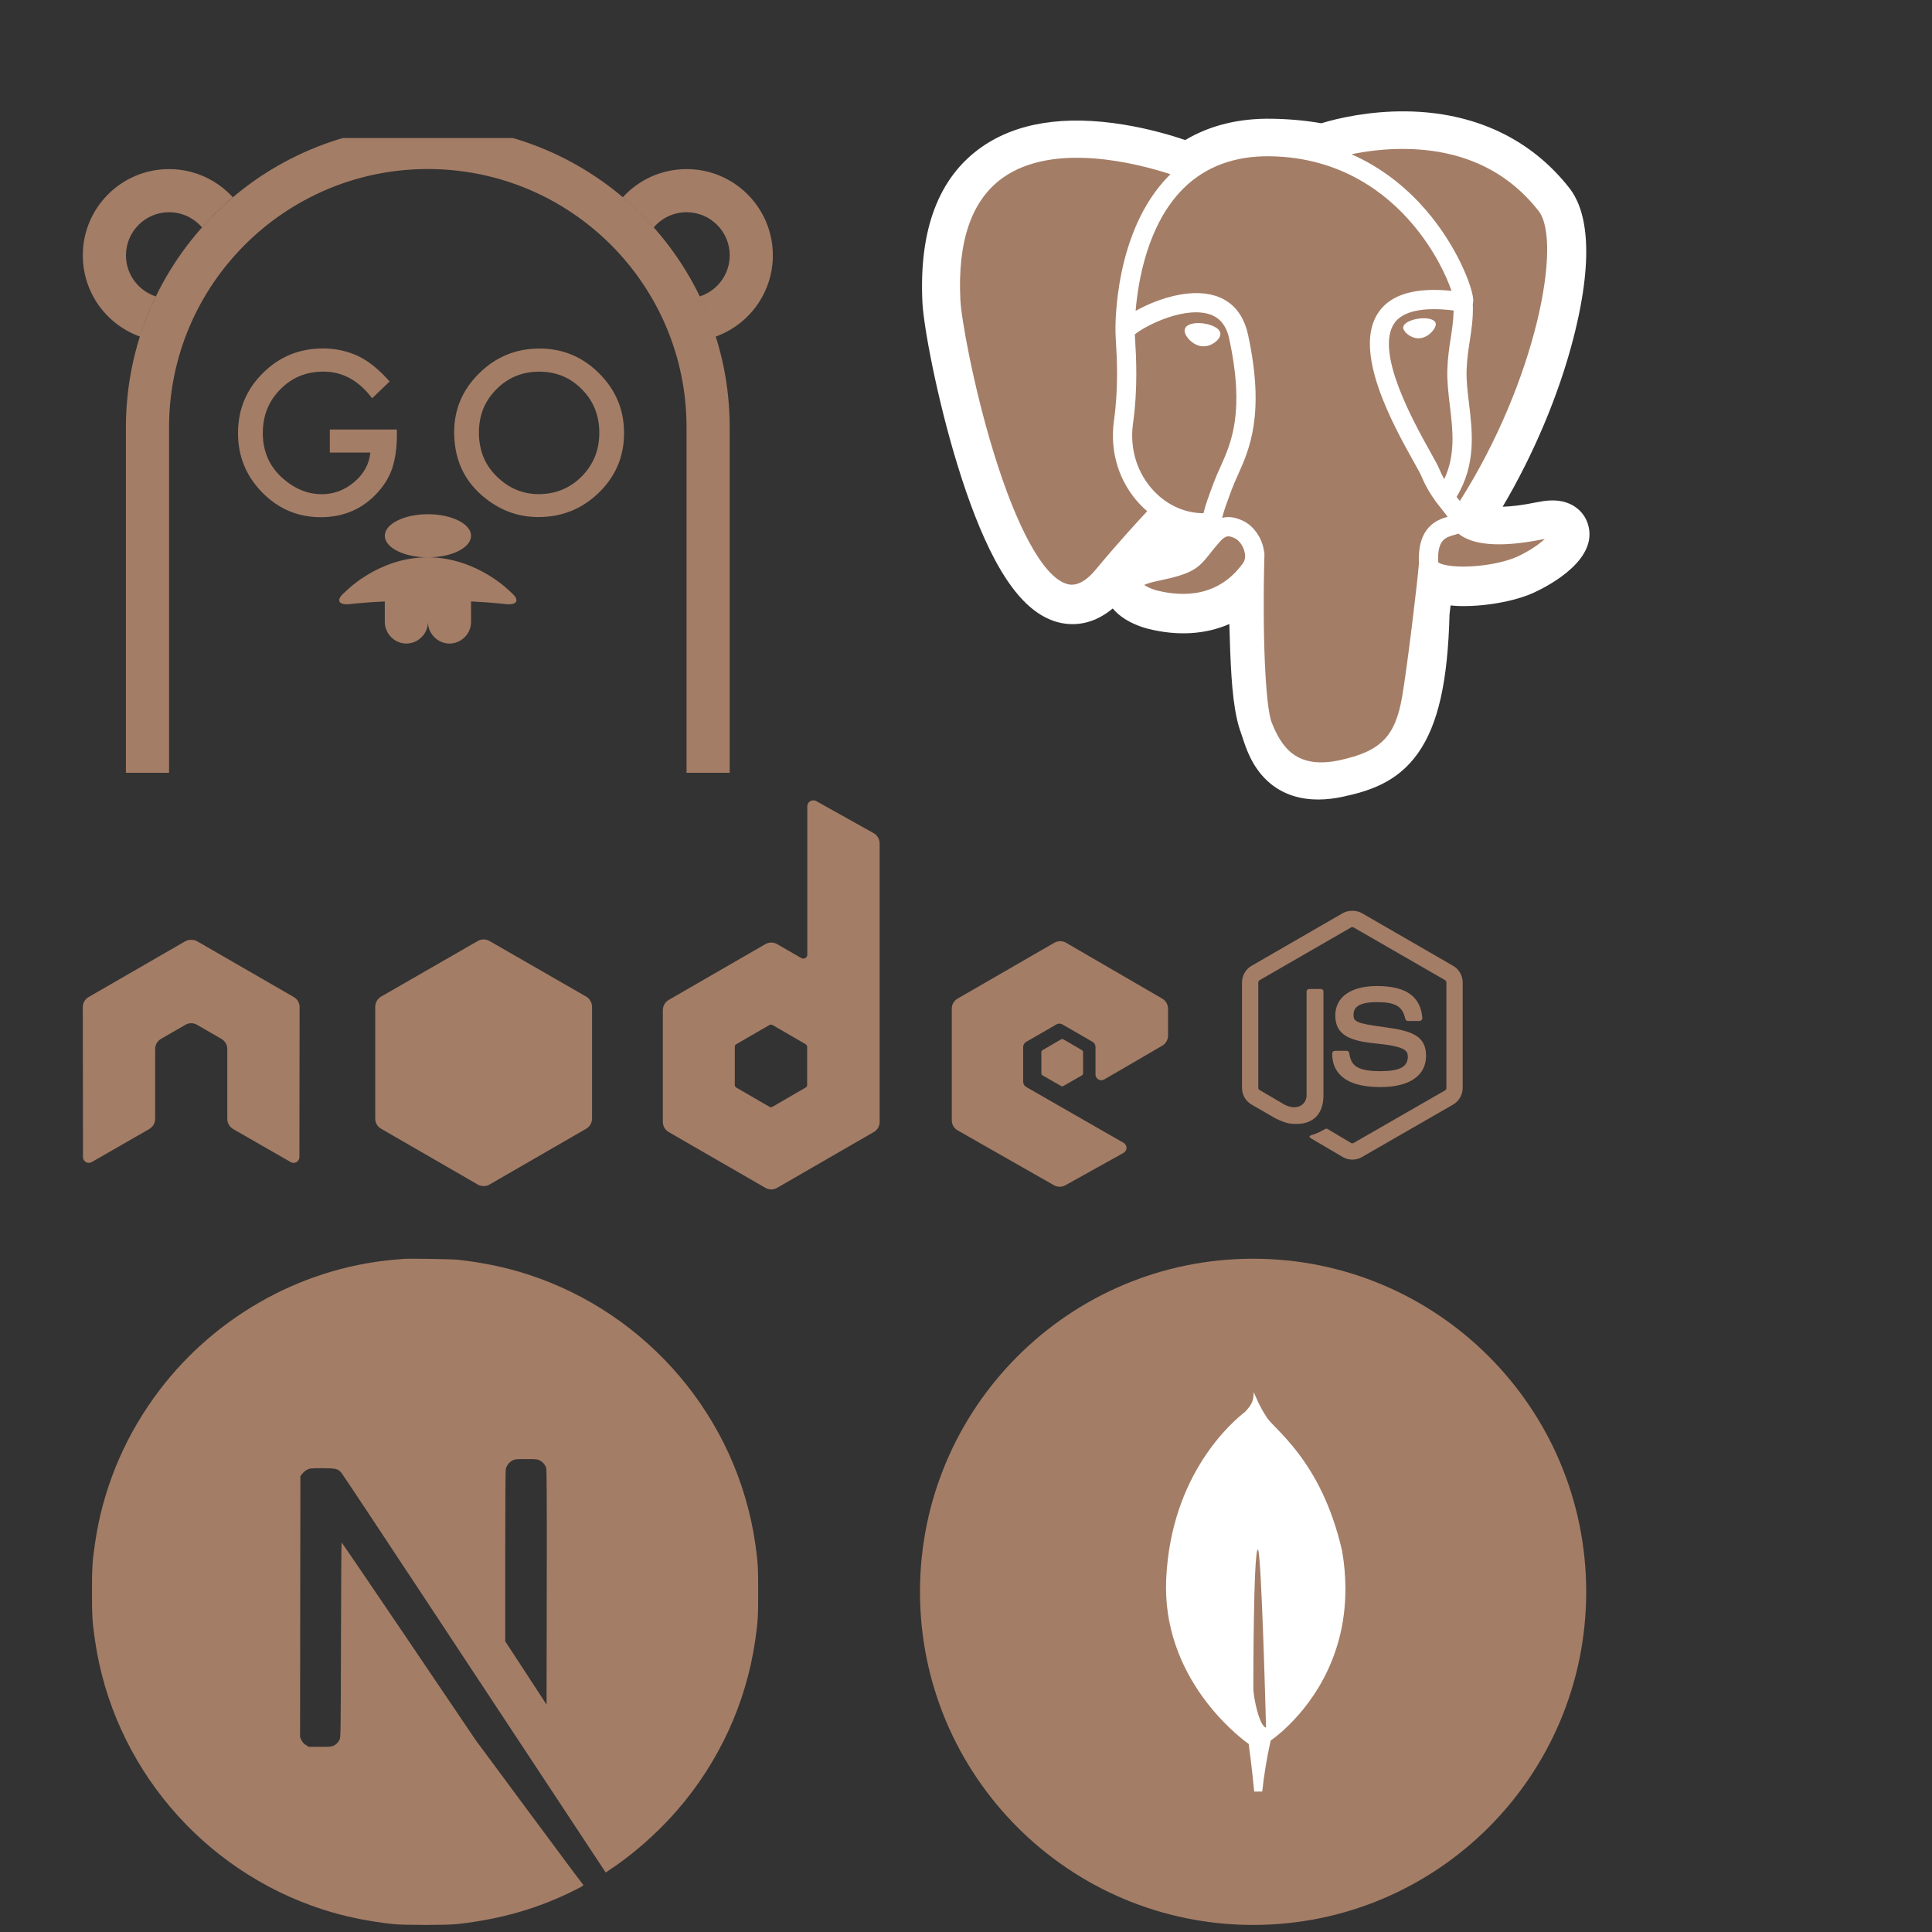 <svg width="70" height="70" viewBox="0 0 70 70" fill="none" xmlns="http://www.w3.org/2000/svg">
<rect x="0" y="0" width="70" height="70" fill="#333333" stroke="none"/>
<path d="M14.612 45.612C14.56 45.617 14.395 45.634 14.246 45.645C10.818 45.955 7.606 47.804 5.573 50.647C4.44 52.228 3.716 54.021 3.442 55.92C3.345 56.583 3.333 56.778 3.333 57.677C3.333 58.576 3.345 58.772 3.442 59.435C4.098 63.967 7.323 67.775 11.698 69.185C12.481 69.438 13.307 69.61 14.246 69.714C14.612 69.754 16.193 69.754 16.558 69.714C18.18 69.534 19.553 69.133 20.907 68.442C21.115 68.336 21.155 68.308 21.127 68.284C21.108 68.27 20.223 67.083 19.161 65.649L17.231 63.042L14.812 59.463C13.482 57.496 12.387 55.887 12.377 55.887C12.368 55.884 12.358 57.474 12.354 59.416C12.347 62.816 12.344 62.952 12.302 63.033C12.241 63.148 12.193 63.195 12.094 63.247C12.019 63.285 11.953 63.292 11.596 63.292H11.188L11.08 63.224C11.009 63.179 10.957 63.12 10.922 63.051L10.872 62.945L10.877 58.215L10.884 53.483L10.957 53.391C10.995 53.341 11.075 53.277 11.132 53.247C11.228 53.2 11.266 53.195 11.674 53.195C12.156 53.195 12.236 53.214 12.361 53.351C12.396 53.388 13.706 55.361 15.273 57.736C16.839 60.112 18.982 63.356 20.034 64.948L21.945 67.843L22.042 67.779C22.898 67.222 23.805 66.43 24.522 65.604C26.049 63.851 27.032 61.714 27.363 59.435C27.459 58.772 27.471 58.576 27.471 57.677C27.471 56.778 27.459 56.583 27.363 55.92C26.707 51.388 23.481 47.58 19.107 46.169C18.335 45.919 17.514 45.747 16.594 45.643C16.367 45.62 14.808 45.594 14.612 45.612ZM19.553 52.912C19.666 52.968 19.758 53.077 19.791 53.19C19.81 53.252 19.815 54.563 19.81 57.519L19.803 61.761L19.055 60.614L18.305 59.468V56.385C18.305 54.391 18.314 53.27 18.328 53.216C18.366 53.084 18.448 52.98 18.562 52.919C18.658 52.869 18.694 52.865 19.064 52.865C19.413 52.865 19.475 52.869 19.553 52.912Z" fill="#A47D66"/>
<g clip-path="url(#clip0_1329_1377)">
<path d="M45.402 69.744C52.068 69.744 57.471 64.34 57.471 57.675C57.471 51.009 52.068 45.606 45.402 45.606C38.737 45.606 33.333 51.009 33.333 57.675C33.333 64.34 38.737 69.744 45.402 69.744Z" fill="#A47D66"/>
<path d="M48.628 56.2C47.866 52.836 46.064 51.73 45.87 51.307C45.658 51.009 45.443 50.478 45.443 50.478C45.44 50.47 45.434 50.454 45.428 50.438C45.406 50.737 45.394 50.852 45.112 51.153C44.676 51.494 42.436 53.373 42.254 57.196C42.084 60.761 44.829 62.885 45.2 63.156L45.242 63.186V63.183C45.245 63.201 45.36 64.032 45.441 64.912H45.732C45.801 64.29 45.903 63.672 46.039 63.061L46.062 63.046C46.228 62.926 46.387 62.797 46.536 62.658L46.553 62.642C47.343 61.913 48.761 60.227 48.747 57.538C48.745 57.09 48.705 56.642 48.628 56.2ZM45.41 61.143C45.41 61.143 45.41 56.143 45.576 56.144C45.704 56.144 45.871 62.593 45.871 62.593C45.642 62.566 45.41 61.532 45.41 61.143Z" fill="white"/>
</g>
<g clip-path="url(#clip1_1329_1377)">
<path d="M57.527 18.97C57.382 18.53 57.001 18.224 56.509 18.15C56.276 18.115 56.011 18.13 55.696 18.195C55.147 18.308 54.74 18.351 54.444 18.36C55.565 16.467 56.476 14.309 57.001 12.277C57.849 8.992 57.396 7.496 56.866 6.819C55.464 5.027 53.418 4.065 50.95 4.035C49.633 4.019 48.478 4.279 47.875 4.466C47.313 4.367 46.71 4.312 46.076 4.302C44.889 4.283 43.84 4.541 42.944 5.073C42.448 4.906 41.651 4.669 40.732 4.518C38.569 4.163 36.825 4.44 35.55 5.34C34.006 6.431 33.29 8.326 33.422 10.973C33.465 11.813 33.935 14.37 34.675 16.795C35.1 18.189 35.554 19.346 36.023 20.235C36.688 21.496 37.4 22.239 38.2 22.506C38.648 22.655 39.462 22.759 40.318 22.046C40.426 22.178 40.571 22.308 40.763 22.43C41.007 22.583 41.306 22.709 41.604 22.784C42.678 23.052 43.684 22.985 44.542 22.609C44.547 22.761 44.551 22.907 44.555 23.033C44.56 23.237 44.566 23.438 44.574 23.625C44.624 24.891 44.711 25.876 44.966 26.565C44.98 26.603 44.999 26.661 45.019 26.722C45.146 27.112 45.359 27.765 45.901 28.276C46.462 28.806 47.141 28.968 47.762 28.968C48.074 28.968 48.371 28.927 48.632 28.872C49.562 28.672 50.618 28.369 51.382 27.281C52.105 26.252 52.456 24.703 52.519 22.263C52.528 22.194 52.535 22.128 52.542 22.065L52.558 21.936L52.728 21.951L52.772 21.954C53.719 21.997 54.877 21.796 55.588 21.466C56.15 21.205 57.951 20.254 57.527 18.97Z" fill="white"/>
<path d="M55.908 19.22C53.092 19.801 52.898 18.848 52.898 18.848C55.871 14.435 57.114 8.835 56.042 7.464C53.115 3.725 48.049 5.493 47.965 5.539L47.938 5.544C47.381 5.428 46.759 5.36 46.059 5.348C44.785 5.327 43.818 5.682 43.084 6.239C43.084 6.239 34.047 2.516 34.468 10.921C34.557 12.709 37.031 24.45 39.981 20.904C41.059 19.607 42.101 18.511 42.101 18.511C42.618 18.854 43.238 19.03 43.887 18.967L43.938 18.924C43.922 19.085 43.929 19.242 43.958 19.429C43.198 20.278 43.421 20.427 41.902 20.74C40.365 21.057 41.268 21.621 41.858 21.768C42.572 21.947 44.226 22.2 45.344 20.636L45.299 20.814C45.597 21.053 45.806 22.366 45.771 23.556C45.736 24.746 45.712 25.563 45.947 26.202C46.182 26.84 46.416 28.276 48.413 27.848C50.082 27.49 50.947 26.564 51.067 25.017C51.152 23.918 51.346 24.081 51.358 23.098L51.513 22.633C51.691 21.143 51.541 20.663 52.569 20.886L52.819 20.908C53.576 20.942 54.566 20.786 55.148 20.516C56.399 19.935 57.142 18.965 55.908 19.22H55.908Z" fill="#A47D66"/>
<path d="M43.613 11.72C43.359 11.685 43.13 11.718 43.013 11.806C42.948 11.855 42.928 11.913 42.922 11.952C42.908 12.057 42.981 12.172 43.026 12.232C43.154 12.401 43.34 12.517 43.524 12.543C43.551 12.546 43.577 12.548 43.604 12.548C43.911 12.548 44.19 12.309 44.215 12.132C44.246 11.911 43.925 11.764 43.613 11.72ZM52.021 11.727C51.997 11.554 51.688 11.504 51.395 11.545C51.103 11.586 50.819 11.718 50.843 11.892C50.862 12.027 51.106 12.258 51.395 12.258C51.419 12.258 51.444 12.256 51.469 12.252C51.661 12.226 51.803 12.103 51.87 12.033C51.972 11.925 52.032 11.805 52.021 11.727Z" fill="white"/>
<path d="M56.845 19.154C56.737 18.829 56.392 18.725 55.818 18.843C54.113 19.195 53.502 18.951 53.301 18.804C54.627 16.785 55.717 14.344 56.305 12.067C56.584 10.989 56.738 9.987 56.75 9.171C56.764 8.275 56.612 7.616 56.297 7.214C55.028 5.592 53.165 4.722 50.91 4.698C49.36 4.681 48.05 5.078 47.797 5.189C47.262 5.056 46.679 4.975 46.044 4.964C44.881 4.945 43.875 5.224 43.042 5.792C42.681 5.657 41.746 5.336 40.602 5.152C38.626 4.834 37.055 5.075 35.934 5.869C34.597 6.816 33.98 8.51 34.099 10.903C34.139 11.708 34.598 14.185 35.322 16.556C36.275 19.678 37.311 21.445 38.4 21.808C38.528 21.851 38.675 21.881 38.837 21.881C39.235 21.881 39.722 21.702 40.229 21.092C40.848 20.35 41.488 19.626 42.148 18.921C42.576 19.151 43.047 19.279 43.528 19.292C43.529 19.305 43.531 19.317 43.532 19.33C43.449 19.429 43.368 19.529 43.288 19.631C42.955 20.054 42.885 20.142 41.812 20.363C41.506 20.426 40.695 20.593 40.683 21.162C40.67 21.783 41.642 22.044 41.753 22.072C42.139 22.168 42.51 22.216 42.865 22.216C43.727 22.216 44.485 21.933 45.092 21.384C45.073 23.599 45.165 25.781 45.431 26.446C45.649 26.99 46.181 28.32 47.862 28.32C48.108 28.32 48.38 28.292 48.678 28.228C50.432 27.852 51.194 27.076 51.488 25.367C51.646 24.454 51.916 22.273 52.044 21.103C52.312 21.187 52.658 21.226 53.032 21.225C53.811 21.225 54.711 21.06 55.275 20.798C55.909 20.504 57.052 19.782 56.845 19.154ZM52.668 11.249C52.662 11.594 52.615 11.908 52.565 12.235C52.51 12.587 52.454 12.951 52.44 13.393C52.426 13.822 52.48 14.269 52.532 14.702C52.637 15.575 52.744 16.474 52.328 17.361C52.258 17.238 52.197 17.111 52.143 16.981C52.091 16.855 51.979 16.654 51.823 16.375C51.217 15.288 49.798 12.743 50.524 11.704C50.741 11.395 51.29 11.078 52.668 11.249ZM50.997 5.398C53.018 5.442 54.616 6.198 55.747 7.644C56.615 8.753 55.659 13.799 52.893 18.152C52.865 18.117 52.837 18.082 52.809 18.047L52.774 18.003C53.489 16.822 53.349 15.654 53.225 14.618C53.174 14.194 53.125 13.792 53.138 13.415C53.15 13.015 53.203 12.673 53.254 12.341C53.317 11.933 53.381 11.51 53.363 11.012C53.377 10.96 53.382 10.898 53.375 10.825C53.33 10.347 52.785 8.917 51.673 7.623C51.065 6.915 50.178 6.123 48.967 5.589C49.488 5.481 50.2 5.38 50.997 5.398ZM39.693 20.646C39.134 21.317 38.748 21.189 38.621 21.146C37.794 20.871 36.835 19.123 35.989 16.353C35.258 13.955 34.83 11.544 34.796 10.868C34.689 8.73 35.208 7.24 36.337 6.439C38.174 5.136 41.195 5.916 42.409 6.312C42.392 6.329 42.373 6.345 42.356 6.363C40.364 8.374 40.411 11.811 40.416 12.021C40.416 12.103 40.423 12.217 40.432 12.375C40.467 12.953 40.53 14.029 40.36 15.248C40.202 16.38 40.551 17.488 41.317 18.288C41.396 18.37 41.479 18.448 41.565 18.522C41.224 18.888 40.482 19.696 39.693 20.646ZM41.821 17.805C41.203 17.161 40.923 16.264 41.051 15.344C41.231 14.057 41.165 12.936 41.129 12.334C41.124 12.25 41.12 12.176 41.117 12.117C41.408 11.86 42.757 11.137 43.718 11.357C44.157 11.458 44.425 11.757 44.536 12.271C45.111 14.932 44.612 16.041 44.211 16.933C44.128 17.116 44.05 17.29 43.983 17.469L43.931 17.608C43.801 17.959 43.679 18.285 43.603 18.595C42.946 18.593 42.307 18.313 41.821 17.805V17.805ZM41.922 21.395C41.73 21.347 41.558 21.263 41.456 21.194C41.541 21.155 41.692 21.1 41.953 21.047C43.215 20.787 43.411 20.603 43.837 20.062C43.934 19.938 44.045 19.798 44.198 19.627L44.198 19.626C44.427 19.371 44.531 19.414 44.721 19.493C44.874 19.556 45.024 19.748 45.084 19.96C45.113 20.06 45.145 20.25 45.04 20.398C44.15 21.644 42.853 21.628 41.922 21.395ZM48.532 27.545C46.987 27.876 46.44 27.088 46.079 26.187C45.847 25.605 45.732 22.981 45.813 20.084C45.814 20.045 45.809 20.008 45.798 19.973C45.789 19.904 45.774 19.835 45.755 19.768C45.635 19.347 45.34 18.994 44.988 18.848C44.847 18.79 44.59 18.683 44.281 18.762C44.347 18.491 44.462 18.184 44.585 17.852L44.637 17.712C44.696 17.555 44.769 17.392 44.847 17.219C45.267 16.286 45.842 15.009 45.218 12.123C44.984 11.042 44.204 10.514 43.02 10.637C42.311 10.71 41.662 10.997 41.339 11.161C41.269 11.196 41.205 11.23 41.146 11.263C41.236 10.174 41.578 8.139 42.854 6.851C43.658 6.041 44.729 5.64 46.033 5.662C48.603 5.704 50.251 7.023 51.181 8.122C51.983 9.069 52.417 10.023 52.59 10.538C51.287 10.405 50.401 10.662 49.953 11.305C48.975 12.701 50.487 15.412 51.213 16.714C51.347 16.953 51.462 17.16 51.498 17.247C51.734 17.82 52.041 18.203 52.264 18.483C52.333 18.568 52.399 18.651 52.45 18.724C52.055 18.837 51.347 19.1 51.411 20.414C51.359 21.073 50.989 24.159 50.801 25.249C50.552 26.689 50.022 27.226 48.532 27.545V27.545ZM54.981 20.165C54.578 20.352 53.903 20.493 53.261 20.523C52.553 20.556 52.192 20.444 52.108 20.374C52.068 19.556 52.372 19.47 52.695 19.38C52.745 19.366 52.795 19.352 52.843 19.335C52.872 19.359 52.905 19.383 52.94 19.407C53.51 19.782 54.525 19.823 55.959 19.527L55.974 19.524C55.781 19.704 55.45 19.947 54.981 20.165Z" fill="white"/>
</g>
<g clip-path="url(#clip2_1329_1377)">
<path d="M48.998 33C48.877 33 48.758 33.025 48.654 33.084L45.344 34.995C45.13 35.119 45 35.352 45 35.6V39.415C45 39.663 45.13 39.896 45.344 40.019L46.209 40.518C46.629 40.725 46.783 40.722 46.974 40.722C47.596 40.722 47.951 40.345 47.951 39.689V35.923C47.951 35.87 47.905 35.832 47.853 35.832H47.438C47.385 35.832 47.34 35.87 47.34 35.923V39.689C47.34 39.98 47.037 40.272 46.546 40.026L45.647 39.499C45.615 39.482 45.59 39.452 45.59 39.415V35.6C45.59 35.564 45.614 35.527 45.647 35.508L48.949 33.604C48.964 33.596 48.981 33.591 48.998 33.591C49.015 33.591 49.032 33.596 49.047 33.604L52.35 35.508C52.381 35.527 52.406 35.562 52.406 35.6V39.415C52.406 39.452 52.388 39.489 52.357 39.507L49.047 41.411C49.019 41.428 48.98 41.428 48.949 41.411L48.099 40.905C48.086 40.898 48.071 40.894 48.056 40.894C48.042 40.894 48.027 40.898 48.014 40.905C47.78 41.038 47.736 41.053 47.515 41.13C47.461 41.148 47.379 41.178 47.544 41.27L48.654 41.923C48.758 41.984 48.877 42.016 48.998 42.015C49.119 42.016 49.238 41.984 49.342 41.924L52.652 40.019C52.866 39.895 52.996 39.663 52.996 39.415V35.6C52.996 35.352 52.866 35.119 52.652 34.996L49.342 33.084C49.239 33.025 49.12 33 48.998 33L48.998 33Z" fill="#A47D66"/>
<path d="M49.883 35.726C48.941 35.726 48.38 36.127 48.38 36.794C48.38 37.518 48.937 37.716 49.841 37.806C50.923 37.912 51.008 38.071 51.008 38.284C51.008 38.653 50.713 38.811 50.017 38.811C49.142 38.811 48.95 38.592 48.886 38.157C48.878 38.111 48.842 38.073 48.794 38.073H48.366C48.313 38.073 48.267 38.118 48.267 38.171C48.267 38.728 48.57 39.387 50.017 39.387C51.064 39.387 51.668 38.976 51.668 38.256C51.668 37.542 51.18 37.35 50.164 37.216C49.138 37.08 49.04 37.013 49.04 36.773C49.04 36.575 49.123 36.309 49.883 36.309C50.562 36.309 50.813 36.456 50.916 36.914C50.925 36.956 50.963 36.991 51.008 36.991H51.436C51.463 36.991 51.488 36.975 51.506 36.956C51.524 36.935 51.537 36.913 51.535 36.885C51.468 36.097 50.942 35.726 49.883 35.726Z" fill="#A47D66"/>
<path d="M29.461 29C29.424 29 29.388 29.01 29.356 29.028C29.324 29.047 29.297 29.073 29.279 29.105C29.261 29.137 29.251 29.174 29.25 29.211V34.586C29.25 34.639 29.226 34.686 29.18 34.712C29.158 34.725 29.132 34.732 29.107 34.732C29.081 34.732 29.055 34.725 29.033 34.712L28.154 34.207C28.09 34.169 28.018 34.15 27.944 34.15C27.87 34.15 27.797 34.169 27.733 34.207L24.227 36.23C24.096 36.306 24.016 36.451 24.016 36.603V40.65C24.016 40.801 24.096 40.939 24.227 41.015L27.733 43.039C27.797 43.076 27.87 43.096 27.944 43.096C28.018 43.096 28.09 43.076 28.154 43.039L31.66 41.015C31.725 40.978 31.778 40.925 31.815 40.861C31.852 40.797 31.872 40.724 31.871 40.65V30.56C31.871 30.484 31.851 30.41 31.813 30.344C31.775 30.279 31.72 30.225 31.654 30.187L29.567 29.021C29.534 29.003 29.498 29 29.461 29ZM6.907 34.052C6.84 34.055 6.777 34.066 6.717 34.101L3.211 36.125C3.147 36.162 3.093 36.215 3.056 36.279C3.019 36.343 3 36.416 3 36.49L3.007 41.922C3.007 41.997 3.046 42.067 3.112 42.104C3.144 42.123 3.181 42.133 3.218 42.133C3.255 42.133 3.291 42.123 3.323 42.104L5.403 40.91C5.535 40.831 5.621 40.695 5.621 40.544V38.008C5.621 37.856 5.7 37.718 5.832 37.642L6.717 37.13C6.781 37.092 6.854 37.073 6.928 37.073C7 37.073 7.074 37.091 7.138 37.13L8.024 37.642C8.088 37.679 8.141 37.733 8.179 37.797C8.216 37.861 8.235 37.934 8.235 38.008V40.544C8.235 40.695 8.322 40.832 8.452 40.91L10.532 42.104C10.564 42.123 10.601 42.133 10.638 42.133C10.675 42.133 10.711 42.123 10.743 42.104C10.775 42.086 10.802 42.059 10.82 42.027C10.839 41.995 10.848 41.959 10.848 41.922L10.855 36.49C10.856 36.416 10.836 36.343 10.8 36.279C10.762 36.215 10.709 36.161 10.645 36.125L7.138 34.101C7.079 34.066 7.016 34.055 6.949 34.052H6.907ZM38.413 34.101C38.34 34.101 38.268 34.12 38.202 34.157L34.696 36.181C34.632 36.218 34.578 36.271 34.541 36.335C34.504 36.4 34.485 36.472 34.485 36.546V40.593C34.485 40.746 34.571 40.884 34.703 40.959L38.181 42.94C38.309 43.014 38.466 43.019 38.596 42.947L40.703 41.774C40.77 41.737 40.816 41.667 40.816 41.591C40.816 41.554 40.807 41.518 40.788 41.486C40.77 41.453 40.743 41.427 40.711 41.408L37.183 39.385C37.117 39.347 37.071 39.271 37.071 39.195V37.931C37.071 37.855 37.118 37.785 37.183 37.748L38.279 37.115C38.311 37.097 38.348 37.087 38.385 37.087C38.422 37.087 38.458 37.097 38.49 37.115L39.586 37.748C39.618 37.766 39.645 37.793 39.663 37.825C39.682 37.857 39.692 37.893 39.692 37.93V38.928C39.692 38.965 39.701 39.002 39.72 39.034C39.738 39.066 39.765 39.092 39.797 39.111C39.863 39.149 39.942 39.149 40.008 39.111L42.109 37.888C42.173 37.851 42.226 37.798 42.263 37.734C42.3 37.67 42.32 37.597 42.32 37.523V36.546C42.32 36.396 42.239 36.257 42.109 36.181L38.624 34.157C38.56 34.12 38.487 34.101 38.413 34.101ZM27.93 37.123C27.948 37.123 27.969 37.127 27.986 37.136L29.187 37.832C29.22 37.851 29.244 37.886 29.244 37.923V39.315C29.244 39.352 29.22 39.387 29.187 39.406L27.986 40.102C27.97 40.111 27.951 40.116 27.933 40.116C27.915 40.116 27.896 40.111 27.88 40.102L26.679 39.406C26.646 39.387 26.623 39.352 26.623 39.315V37.923C26.623 37.886 26.646 37.851 26.679 37.832L27.88 37.137C27.895 37.127 27.912 37.122 27.93 37.123Z" fill="#A47D66"/>
<path d="M17.523 34.037C17.45 34.037 17.378 34.056 17.312 34.093L13.806 36.11C13.675 36.185 13.595 36.331 13.595 36.482V40.529C13.595 40.681 13.675 40.819 13.806 40.895L17.312 42.919C17.376 42.956 17.449 42.975 17.523 42.975C17.597 42.975 17.67 42.956 17.734 42.919L21.24 40.895C21.304 40.858 21.357 40.805 21.394 40.74C21.431 40.676 21.451 40.604 21.451 40.529V36.482C21.451 36.331 21.371 36.185 21.24 36.11L17.734 34.093C17.67 34.056 17.597 34.037 17.523 34.037ZM38.49 37.649C38.476 37.649 38.46 37.649 38.447 37.656L37.773 38.049C37.76 38.056 37.75 38.066 37.742 38.079C37.735 38.091 37.731 38.105 37.731 38.12V38.892C37.731 38.922 37.748 38.948 37.773 38.963L38.447 39.349C38.473 39.364 38.5 39.364 38.525 39.349L39.199 38.963C39.212 38.956 39.222 38.945 39.23 38.933C39.237 38.921 39.241 38.907 39.241 38.892V38.119C39.241 38.105 39.237 38.091 39.23 38.079C39.222 38.066 39.212 38.056 39.199 38.049L38.525 37.656C38.512 37.648 38.504 37.649 38.49 37.649Z" fill="#A47D66"/>
<g clip-path="url(#clip3_1329_1377)">
<path fill-rule="evenodd" clip-rule="evenodd" d="M24.875 28.016H26.438V15.485C26.438 9.45 21.541 4.561 15.5 4.561C9.472 4.561 4.562 9.452 4.562 15.485V28.016H6.125V15.485C6.125 10.319 10.33 6.124 15.5 6.124C20.678 6.124 24.875 10.314 24.875 15.485V28.016ZM8.438 7.15C7.866 6.522 7.041 6.127 6.125 6.127C4.398 6.127 3 7.525 3 9.252C3 10.608 3.862 11.761 5.07 12.194C5.23 11.692 5.423 11.208 5.65 10.741C5.02 10.539 4.564 9.949 4.564 9.252C4.564 8.389 5.264 7.689 6.127 7.689C6.605 7.689 7.033 7.905 7.32 8.242C7.667 7.852 8.041 7.488 8.441 7.15M22.566 7.147C23.137 6.52 23.961 6.127 24.877 6.127C26.603 6.127 28.002 7.525 28.002 9.252C28.002 10.606 27.139 11.761 25.933 12.194C25.775 11.692 25.581 11.206 25.355 10.739C25.984 10.538 26.439 9.947 26.439 9.252C26.439 8.389 25.739 7.689 24.877 7.689C24.4 7.689 23.972 7.903 23.686 8.241C23.339 7.85 22.966 7.484 22.566 7.147Z" fill="#A47D66"/>
<path fill-rule="evenodd" clip-rule="evenodd" d="M11.947 15.562H14.38V15.756C14.38 16.198 14.328 16.591 14.223 16.931C14.122 17.247 13.95 17.542 13.708 17.816C13.161 18.431 12.466 18.739 11.622 18.739C10.798 18.739 10.092 18.442 9.505 17.847C8.917 17.25 8.623 16.533 8.623 15.695C8.623 14.841 8.922 14.117 9.52 13.522C10.117 12.925 10.845 12.625 11.702 12.625C12.162 12.625 12.592 12.719 12.991 12.908C13.372 13.095 13.747 13.402 14.116 13.823L13.483 14.43C13 13.786 12.411 13.464 11.717 13.464C11.094 13.464 10.572 13.68 10.155 14.109C9.733 14.531 9.522 15.061 9.522 15.695C9.522 16.352 9.758 16.892 10.228 17.316C10.669 17.709 11.145 17.906 11.658 17.906C12.095 17.906 12.488 17.759 12.836 17.464C13.184 17.167 13.378 16.811 13.419 16.397H11.95V15.561M16.456 15.656C16.456 14.828 16.759 14.116 17.367 13.52C17.972 12.925 18.7 12.628 19.548 12.628C20.387 12.628 21.108 12.928 21.708 13.528C22.311 14.128 22.611 14.848 22.611 15.691C22.611 16.538 22.308 17.253 21.703 17.845C21.095 18.438 20.363 18.734 19.503 18.734C18.742 18.734 18.061 18.472 17.455 17.945C16.789 17.363 16.455 16.6 16.455 15.656M17.352 15.667C17.352 16.319 17.57 16.853 18.008 17.273C18.442 17.694 18.945 17.903 19.514 17.903C20.131 17.903 20.653 17.689 21.077 17.262C21.502 16.83 21.714 16.305 21.714 15.684C21.714 15.056 21.505 14.53 21.084 14.106C20.667 13.68 20.152 13.466 19.536 13.466C18.923 13.466 18.406 13.68 17.984 14.106C17.562 14.528 17.352 15.048 17.352 15.667ZM17.064 21.791C17.884 21.831 18.333 21.889 18.333 21.889C18.756 21.928 18.839 21.739 18.514 21.462C18.514 21.462 17.303 20.192 15.494 20.192C13.683 20.192 12.489 21.462 12.489 21.462C12.159 21.734 12.25 21.931 12.677 21.889C12.677 21.889 13.123 21.831 13.942 21.791V22.536C13.942 22.955 14.292 23.317 14.723 23.317C15.142 23.317 15.505 22.969 15.505 22.539V22.145V22.536C15.505 22.955 15.855 23.317 16.286 23.317C16.705 23.317 17.067 22.969 17.067 22.539V21.792M15.505 20.194C16.367 20.194 17.067 19.844 17.067 19.413C17.067 18.981 16.367 18.631 15.505 18.631C14.642 18.631 13.942 18.981 13.942 19.413C13.942 19.844 14.642 20.194 15.505 20.194Z" fill="#A47D66"/>
</g>
</g>
<defs>
<clipPath id="clip0_1329_1377">
<rect width="24.138" height="24.138" fill="white" transform="translate(33.333 45.606)"/>
</clipPath>
<clipPath id="clip1_1329_1377">
<rect width="25" height="25" fill="white" transform="translate(33 4)"/>
</clipPath>
<clipPath id="clip2_1329_1377">
<rect width="50" height="50" fill="white" transform="translate(3 5)"/>
</clipPath>
<clipPath id="clip3_1329_1377">
<rect width="25" height="25" fill="white" transform="translate(3 3)"/>
</clipPath>
</defs>
</svg>
